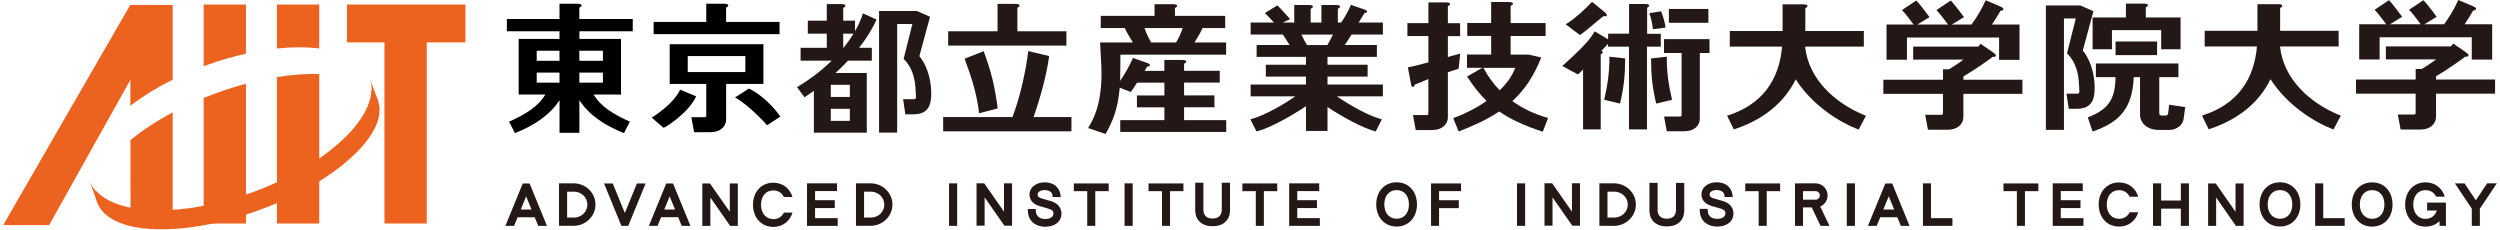 <svg viewBox="0 0 391 36" fill="none" xmlns="http://www.w3.org/2000/svg"><path d="M66.744 6.628V34.958H60.128V6.628H54.272V0.706H72.797V6.628H66.744Z" fill="#EC6320"/><path d="M57.849 12.275C57.849 12.275 57.861 12.299 57.867 12.317L57.855 12.275H57.849Z" fill="#EC6320"/><path d="M13.971 28.247L13.984 28.286C13.984 28.286 13.977 28.26 13.971 28.247Z" fill="#EC6320"/><path d="M39.483 30.077C28.77 33.977 18.589 33.744 14.994 29.844C14.946 30.49 15.018 31.112 15.227 31.698C17.069 36.759 28.381 37.285 40.5 32.871C52.62 28.462 60.946 20.787 59.11 15.727C58.895 15.14 58.548 14.62 58.099 14.153C57.848 19.453 50.203 26.171 39.489 30.077" fill="#EC6320"/><path d="M57.656 16.372L59.146 15.828L57.836 12.233C58.296 13.501 58.207 14.907 57.656 16.366" fill="#EC6320"/><path d="M13.959 28.211L15.269 31.806L16.759 31.262C15.395 30.496 14.426 29.479 13.959 28.211Z" fill="#EC6320"/><path d="M31.851 15.32V34.959H38.467V13.095C36.947 13.502 35.398 13.986 33.837 14.554C33.161 14.8 32.503 15.057 31.851 15.32Z" fill="#EC6320"/><path d="M38.467 8.387V0.706H31.851V10.361C31.982 10.313 32.12 10.259 32.251 10.211C34.357 9.446 36.445 8.841 38.467 8.387Z" fill="#EC6320"/><path d="M49.928 7.585V0.706H43.312V7.585C45.723 7.334 47.96 7.34 49.928 7.585Z" fill="#EC6320"/><path d="M43.312 12.054V34.958H49.928V11.581C47.925 11.515 45.693 11.677 43.312 12.054Z" fill="#EC6320"/><path d="M27.006 0.784L20.372 0.766L0.5 35.204H7.684L20.39 12.491V16.534C22.286 15.081 24.517 13.699 27.006 12.461V0.784Z" fill="#EC6320"/><path d="M20.419 34.97L27.005 35V17.581C24.463 18.933 22.232 20.41 20.401 21.924L20.419 34.964V34.97Z" fill="#EC6320"/><path d="M294.868 28.689L292.146 35.329H293.51C293.51 35.329 293.75 34.737 294.067 33.977H296.741C297.052 34.737 297.297 35.329 297.297 35.329H298.655L295.939 28.689H294.874H294.868ZM294.551 32.769C294.964 31.782 295.341 30.854 295.401 30.705C295.466 30.86 295.843 31.788 296.244 32.769H294.557H294.551Z" fill="#231815"/><path d="M81.764 28.689L79.042 35.323H80.406C80.406 35.323 80.645 34.731 80.956 33.977H83.63C83.941 34.737 84.186 35.323 84.186 35.323H85.544L82.823 28.689H81.758H81.764ZM81.447 32.775C81.859 31.782 82.236 30.854 82.29 30.711C82.356 30.866 82.733 31.794 83.134 32.775H81.441H81.447Z" fill="#231815"/><path d="M104.202 28.689L101.486 35.323H102.844C102.844 35.323 103.083 34.731 103.395 33.971H106.068C106.379 34.731 106.619 35.323 106.619 35.323H107.983L105.261 28.689H104.196H104.202ZM103.891 32.775C104.298 31.782 104.675 30.854 104.734 30.711C104.8 30.866 105.177 31.794 105.578 32.775H103.891Z" fill="#231815"/><path d="M97.723 33.301C97.543 32.858 95.833 28.689 95.833 28.689H94.469L97.191 35.329H98.255L100.977 28.689H99.619C99.619 28.689 97.908 32.858 97.729 33.301" fill="#231815"/><path d="M262.123 32.859C262.123 33.708 261.603 34.205 260.687 34.205C259.772 34.205 259.252 33.708 259.252 32.859V28.605H257.972V32.912C257.972 34.456 259.013 35.413 260.693 35.413C262.374 35.413 263.415 34.456 263.415 32.912V28.605H262.129V32.859H262.123Z" fill="#231815"/><path d="M191.082 32.829C191.082 33.684 190.562 34.175 189.646 34.175C188.731 34.175 188.211 33.684 188.211 32.829V28.576H186.931V32.883C186.931 34.426 187.977 35.383 189.652 35.383C191.327 35.383 192.374 34.426 192.374 32.883V28.576H191.088V32.829H191.082Z" fill="#231815"/><path d="M218.432 28.51C216.553 28.51 215.243 29.933 215.243 31.967C215.243 34.001 216.559 35.431 218.432 35.431C220.304 35.431 221.614 34.001 221.614 31.967C221.614 29.933 220.304 28.51 218.432 28.51ZM218.432 34.211C217.277 34.211 216.505 33.307 216.505 31.967C216.505 30.627 217.265 29.73 218.432 29.73C219.598 29.73 220.358 30.609 220.358 31.967C220.358 33.325 219.598 34.211 218.432 34.211Z" fill="#231815"/><path d="M356.589 28.51C354.711 28.51 353.395 29.933 353.395 31.967C353.395 34.001 354.711 35.425 356.589 35.425C358.467 35.425 359.777 34.001 359.777 31.967C359.777 29.933 358.467 28.51 356.589 28.51ZM356.589 34.211C355.434 34.211 354.663 33.307 354.663 31.967C354.663 30.627 355.422 29.724 356.589 29.724C357.755 29.724 358.515 30.603 358.515 31.967C358.515 33.331 357.761 34.211 356.589 34.211Z" fill="#231815"/><path d="M371.005 28.521C369.126 28.521 367.816 29.945 367.816 31.979C367.816 34.013 369.126 35.443 371.005 35.443C372.883 35.443 374.193 34.019 374.193 31.979C374.193 29.939 372.877 28.521 371.005 28.521ZM371.005 34.222C369.856 34.222 369.079 33.319 369.079 31.979C369.079 30.639 369.838 29.736 371.005 29.736C372.171 29.736 372.925 30.621 372.925 31.979C372.925 33.337 372.171 34.222 371.005 34.222Z" fill="#231815"/><path d="M149.7 28.677H148.432V35.323H149.7V28.677Z" fill="#231815"/><path d="M177.151 28.677H175.883V35.323H177.151V28.677Z" fill="#231815"/><path d="M363.354 28.677H362.092V35.323H366.71V34.121H363.354V28.677Z" fill="#231815"/><path d="M302.004 28.677H300.748V35.323H305.36V34.121H302.004V28.677Z" fill="#231815"/><path d="M388.987 28.683C388.987 28.683 387.384 31.076 387.222 31.321C387.055 31.082 385.452 28.683 385.452 28.683H383.944C383.944 28.683 386.558 32.577 386.588 32.631V35.323H387.85V32.637C387.886 32.577 390.5 28.677 390.5 28.677H388.987V28.683Z" fill="#231815"/><path d="M290.112 28.677H288.838V35.329H290.112V28.677Z" fill="#231815"/><path d="M341.083 28.677V31.363H338.003V28.677H336.729V35.323H338.003V32.631H341.083V35.323H342.351V28.677H341.083Z" fill="#231815"/><path d="M269.571 31.471L268.38 31.13L267.98 31.016C267.579 30.896 267.375 30.699 267.375 30.43C267.375 29.969 267.92 29.724 268.428 29.724C269.164 29.724 269.625 30.011 269.696 30.508L269.738 30.813H271.006L270.964 30.496L270.947 30.388C270.851 29.82 270.408 28.51 268.422 28.51C267.298 28.51 266.107 29.18 266.107 30.424C266.107 30.819 266.257 31.764 267.627 32.195L269.188 32.649C269.654 32.787 269.876 33.032 269.852 33.397C269.81 34.145 268.919 34.228 268.542 34.228C267.872 34.228 267.142 33.905 267.094 33.008L267.082 32.667H265.832L265.85 33.044C265.922 34.701 267.256 35.437 268.542 35.437C269.732 35.437 271.03 34.916 271.108 33.463C271.126 33.116 271.066 31.961 269.559 31.471" fill="#231815"/><path d="M164.475 31.488L163.278 31.142L162.878 31.028C162.477 30.902 162.28 30.711 162.28 30.436C162.28 29.981 162.818 29.73 163.332 29.73C164.068 29.73 164.529 30.017 164.6 30.519L164.642 30.825H165.905L165.863 30.508L165.845 30.4C165.749 29.831 165.306 28.521 163.326 28.521C162.202 28.521 161.011 29.197 161.011 30.442C161.011 30.837 161.161 31.788 162.531 32.212L164.092 32.673C164.565 32.81 164.78 33.056 164.762 33.421C164.72 34.168 163.829 34.252 163.452 34.252C162.782 34.252 162.052 33.929 162.004 33.032L161.986 32.685H160.742L160.76 33.068C160.832 34.719 162.166 35.461 163.446 35.461C164.636 35.461 165.934 34.94 166.012 33.486C166.03 33.139 165.97 31.985 164.469 31.494" fill="#231815"/><path d="M322.306 32.541H325.387V31.309H322.306V29.886H325.746L325.74 28.677H321.05L321.044 35.323H325.847V34.115H322.306V32.541Z" fill="#231815"/><path d="M202.891 32.541H205.972V31.309H202.891V29.886H206.325V28.677H201.629V35.323H206.426V34.115H202.891V32.541Z" fill="#231815"/><path d="M225.072 32.553H228.158V31.315H225.072V29.891H228.505V28.689H223.815V35.323H225.072V32.553Z" fill="#231815"/><path d="M127.477 32.541H130.558V31.309H127.477V29.886H130.911V28.677H126.221L126.215 35.323H131.018V34.115H127.477V32.541Z" fill="#231815"/><path d="M167.944 29.897H170.044V35.323H171.3V29.897H173.4V28.689H167.944V29.897Z" fill="#231815"/><path d="M313.34 29.897H315.439V35.323H316.702V29.897H318.801V28.689H313.34V29.897Z" fill="#231815"/><path d="M194.307 29.897H196.406V35.323H197.668V29.897H199.762V28.689H194.307V29.897Z" fill="#231815"/><path d="M179.633 29.897H181.738V35.323H182.995V29.897H185.088V28.689H179.633V29.897Z" fill="#231815"/><path d="M272.962 29.897H275.056V35.323H276.318V29.897H278.411V28.689H272.962V29.897Z" fill="#231815"/><path d="M349.638 33.127L346.539 28.689H345.349V35.323H346.605V30.89L349.697 35.323H350.9V28.689H349.638V33.127Z" fill="#231815"/><path d="M157.027 33.104L153.929 28.671H152.732V35.299H153.995V30.867L157.087 35.299H158.284V28.671H157.027V33.104Z" fill="#231815"/><path d="M238.531 28.677H237.257V35.323H238.531V28.677Z" fill="#231815"/><path d="M245.853 33.104L242.754 28.665H241.558V35.299H242.814V30.866L245.906 35.299H247.109V28.665H245.853V33.104Z" fill="#231815"/><path d="M114.138 33.127L111.033 28.689H109.843V35.323H111.099V30.89L114.192 35.323H115.394V28.689H114.138V33.127Z" fill="#231815"/><path d="M285.835 30.561C285.835 29.521 284.991 28.677 283.951 28.677H281.51L280.738 28.683V35.323H281.994V32.44H283.352C283.669 33.104 284.734 35.323 284.734 35.323H286.134C286.134 35.323 285.069 33.11 284.68 32.296C285.362 32.015 285.841 31.339 285.841 30.561M283.951 31.232H281.994V29.892H283.951C284.321 29.892 284.621 30.191 284.621 30.561C284.621 30.932 284.315 31.232 283.951 31.232Z" fill="#231815"/><path d="M89.702 28.677H87.429V35.317C87.949 35.317 89.702 35.317 89.702 35.317C91.598 35.317 93.135 33.822 93.135 31.991C93.135 30.161 91.598 28.671 89.702 28.671M89.774 34.025H88.697V29.975H89.774C90.928 29.975 91.867 30.885 91.867 32.003C91.867 33.122 90.922 34.031 89.774 34.031" fill="#231815"/><path d="M136.145 28.677H133.872C133.872 28.947 133.872 35.048 133.872 35.317C134.392 35.317 136.145 35.317 136.145 35.317C138.041 35.317 139.579 33.822 139.579 31.991C139.579 30.161 138.035 28.671 136.145 28.671M136.217 34.025H135.14V29.975H136.217C137.365 29.975 138.311 30.885 138.311 32.003C138.311 33.122 137.371 34.031 136.217 34.031" fill="#231815"/><path d="M252.415 28.677H250.142V35.317C250.662 35.317 252.415 35.323 252.415 35.323C254.311 35.323 255.848 33.828 255.848 31.991C255.848 30.155 254.311 28.671 252.409 28.671M252.487 34.025H251.41V29.975H252.487C253.641 29.975 254.586 30.885 254.586 31.997C254.586 33.11 253.647 34.025 252.487 34.025Z" fill="#231815"/><path d="M120.945 34.264C119.796 34.264 119.025 33.361 119.025 32.021C119.025 30.681 119.784 29.784 120.945 29.784C121.711 29.784 122.291 30.167 122.602 30.813H123.948C123.529 29.449 122.416 28.576 120.945 28.576C119.073 28.576 117.769 29.993 117.769 32.027C117.769 34.061 119.079 35.485 120.945 35.485C122.416 35.485 123.535 34.605 123.948 33.254H122.602C122.291 33.894 121.705 34.276 120.945 34.276" fill="#231815"/><path d="M331.417 34.222C330.268 34.222 329.497 33.319 329.497 31.979C329.497 30.639 330.25 29.742 331.417 29.742C332.182 29.742 332.763 30.125 333.074 30.771H334.42C334.007 29.407 332.888 28.534 331.417 28.534C329.544 28.534 328.234 29.957 328.234 31.979C328.234 34.001 329.544 35.437 331.417 35.437C332.888 35.437 334.007 34.557 334.42 33.2H333.074C332.763 33.84 332.182 34.222 331.417 34.222Z" fill="#231815"/><path d="M381.546 31.692H379.602V32.924H381.121C380.852 33.732 380.224 34.228 379.356 34.228C378.202 34.228 377.43 33.325 377.43 31.979C377.43 30.621 378.19 29.736 379.35 29.736C380.116 29.736 380.696 30.119 381.013 30.759H382.365C381.946 29.401 380.828 28.521 379.356 28.521C377.478 28.521 376.168 29.945 376.168 31.979C376.168 34.013 377.478 35.443 379.356 35.443C380.236 35.443 380.995 35.126 381.546 34.581V35.329H382.539V31.692H381.546Z" fill="#231815"/><path d="M143.784 8.788L145.459 2.626L143.395 1.723H140.315H137.485V20.739H140.315V3.757H142.696L141.326 9.218C142.127 9.966 143.013 11.384 143.168 13.585C143.234 14.53 143.264 14.949 143.264 15.17C143.264 15.392 143.168 15.517 142.947 15.517H141.248L141.595 17.88H142.881C145.423 17.88 145.645 16.056 145.645 14.626C145.645 11.826 144.604 9.715 143.784 8.782V8.788Z" fill="#231815"/><path d="M134.955 2.082C134.955 2.082 134.692 3.195 133.723 4.875V3.236H131.88V1.274C131.88 1.274 131.88 1.244 131.88 1.232C132.03 1.167 132.227 1.035 132.227 0.903C132.227 0.766 132.138 0.634 131.48 0.634H131.27H131.091H129.308V3.236H126.341V5.264H129.308V7.472H125.211V9.493H130.08C128.686 10.857 126.909 12.275 124.654 13.633L125.821 15.212C125.821 15.212 126.395 14.853 127.286 14.201V20.751H135.565V11.414H130.678C131.318 10.827 131.976 10.187 132.622 9.493H136.355V7.472H134.363C135.422 6.126 136.379 4.642 137.091 3.057L134.949 2.082H134.955ZM132.915 18.903H129.936V17.013H132.915V18.903ZM132.915 15.158H129.936V13.268H132.915V15.158ZM131.88 7.472V5.264H133.49C133.083 5.934 132.568 6.682 131.928 7.472H131.88Z" fill="#231815"/><path d="M98.962 4.881V2.967H90.611V1.262C90.611 1.262 90.611 1.209 90.611 1.185C90.755 1.125 90.952 0.987 90.952 0.856C90.952 0.718 90.862 0.586 90.216 0.586H87.506V2.973H79.275V4.887H87.506V6.09H81.118V14.787H81.255H85.287C84.163 16.696 82.129 17.91 79.616 19.029L80.538 20.817C83.522 19.639 86.041 17.97 87.512 15.655V20.769H90.617V15.655C92.089 17.976 94.607 19.645 97.592 20.817L98.513 19.029C96.001 17.904 93.967 16.69 92.842 14.787H97.059H97.125V6.09H90.617V4.887H98.968L98.962 4.881ZM87.506 7.932V9.505H83.941V7.932H87.506ZM90.611 12.933V11.36H94.296V12.933H90.611ZM87.506 12.933H83.941V11.36H87.506V12.933ZM94.296 7.932V9.505H90.611V7.932H94.296Z" fill="black"/><path d="M153.133 17.713L156.041 16.953C155.574 13.448 155.042 11.223 153.845 8.01L150.86 9.177C151.919 12.012 152.787 14.668 153.133 17.713Z" fill="#231815"/><path d="M161.664 18.305C162.687 15.326 163.698 11.731 164.092 8.77L160.814 7.986C160.503 10.726 159.624 14.997 158.35 18.305H147.511V20.542H167.574V18.305H161.67H161.664Z" fill="#231815"/><path d="M166.784 6.915V4.893H159.121V1.28C159.121 1.28 159.121 1.227 159.121 1.203C159.271 1.143 159.462 1.005 159.462 0.874C159.462 0.736 159.372 0.604 158.726 0.604H156.017V4.893H148.294V7.131H166.784V6.915Z" fill="#231815"/><path d="M121.914 3.428H113.563V1.262C113.563 1.262 113.563 1.209 113.563 1.185C113.713 1.125 113.904 0.987 113.904 0.856C113.904 0.718 113.814 0.586 113.168 0.586H110.459V3.428H102.228V5.342H121.92V3.428H121.914Z" fill="black"/><path d="M119.396 13.124V6.915H104.74V13.124H110.459V18.143C110.459 18.251 110.339 18.334 110.19 18.334H108.126L108.563 20.673H111.159C112.642 20.673 113.569 19.788 113.569 18.693V13.124H119.39H119.396ZM107.564 8.769H116.572V11.276H107.564V8.769Z" fill="black"/><path d="M106.367 14.021C105.327 16.289 102.24 18.185 102.24 18.185L101.923 18.394L103.777 19.985L104.136 19.812C104.136 19.812 107.606 17.772 108.886 15.068L106.367 14.021Z" fill="black"/><path d="M121.818 17.904C121.818 17.904 119.826 15.134 117.122 13.854L114.957 15.242C117.152 16.444 119.731 19.327 119.731 19.327L119.976 19.597L122.034 18.233L121.818 17.904Z" fill="black"/><path d="M241.06 8.997L239.068 8.536H236.263V5.629H241.736V3.607H236.263V1.059H236.275C236.275 1.059 236.275 0.963 236.275 0.915C236.418 0.849 236.616 0.718 236.616 0.586C236.616 0.449 236.526 0.311 235.874 0.311H235.252H233.218V3.601H229.48V5.623H233.218V8.53H229.438V10.606H231.878L231.567 10.755L229.45 11.97C230.437 13.483 231.406 14.721 232.5 15.786C231.005 16.839 229.234 17.76 227.284 18.484L228.134 20.566C230.586 19.62 232.68 18.64 234.48 17.431C236.227 18.651 238.369 19.639 241.288 20.602L242.119 18.454C240.014 17.856 238.147 16.983 236.532 15.81C238.404 14.099 239.888 11.94 241.06 8.979M232.01 10.618H236.975C236.544 11.82 235.701 13.011 234.552 14.123C233.565 13.106 232.71 11.94 232.01 10.618Z" fill="#231815"/><path d="M259.772 5.282H257.613V1.358C257.613 1.358 257.613 1.262 257.613 1.214C257.744 1.154 257.93 1.017 257.93 0.891C257.93 0.754 257.846 0.622 257.242 0.622H254.789V5.27H251.511V6.149L251.368 6.066L249.417 4.905L249.238 5.156C248.586 6.49 245.78 9.033 244.752 9.948L244.339 10.313L246.797 11.647L246.923 11.533C246.995 11.467 247.252 11.216 247.593 10.869V20.243H250.351V8.644H250.363C250.363 8.644 250.363 8.548 250.363 8.5C250.494 8.44 250.674 8.303 250.674 8.177C250.674 8.093 250.638 8.004 250.452 7.956C250.961 7.429 251.362 7.017 251.493 6.867V7.304H254.771V20.243H257.589V7.304H259.748V5.282H259.772Z" fill="#231815"/><path d="M267.19 1.4H266.933H261.017V3.565H267.19V1.4Z" fill="#231815"/><path d="M260.257 8.285H263.003V18.035C263.003 18.143 262.883 18.227 262.739 18.227H260.257L260.688 20.53H263.475C264.935 20.53 265.85 19.657 265.85 18.58V8.285H267.369V6.12H260.251V8.285H260.257Z" fill="#231815"/><path d="M212.485 3.529C212.844 2.967 213.245 2.327 213.413 2.046C213.55 2.034 213.759 1.98 213.807 1.878C213.861 1.771 213.837 1.639 213.317 1.46L213.149 1.4L211.283 0.76L211.175 1.005C210.834 1.801 210.32 2.704 209.752 3.523H209.237V1.376C209.387 1.31 209.584 1.179 209.584 1.047C209.584 0.909 209.494 0.778 208.836 0.778H208.627H208.454H206.671V3.529H204.99V1.418C204.99 1.418 204.99 1.388 204.99 1.376C205.14 1.31 205.337 1.179 205.337 1.047C205.337 0.909 205.247 0.778 204.589 0.778H204.38H204.2H202.418V3.529H200.611L201.748 3.009C202.089 3.308 200.234 1.256 199.947 1.005L199.774 0.849L199.559 0.975L197.824 2.04L198.039 2.249C198.243 2.441 198.823 3.063 199.241 3.523H195.599V5.402H200.647C201.048 6.054 201.401 6.586 201.706 7.041H196.538V8.889H204.254V10.127H197.979V11.982H204.254V13.22H195.599V15.068H202.591C200.51 16.504 197.86 17.97 195.916 18.562L195.557 18.657L196.52 20.554L196.783 20.482C198.667 19.968 201.921 18.185 204.26 16.606V20.482H207.622V16.743C209.943 18.287 213.072 19.98 214.902 20.482L215.165 20.554L216.128 18.657L215.769 18.562C213.825 17.976 211.181 16.51 209.094 15.068H216.284V13.22H207.622V11.982H213.897V10.127H207.622V8.889H215.345V7.041H210.32C210.625 6.586 210.978 6.054 211.379 5.402H216.284V3.523H212.491L212.485 3.529ZM207.592 7.047H204.416C204.093 6.514 203.788 5.94 203.53 5.408H208.477C208.226 5.94 207.915 6.514 207.598 7.047" fill="#231815"/><path d="M185.19 18.777V16.773H189.94V14.919H185.19V12.921H190.771V11.073H185.19V10.008C185.19 10.008 185.19 9.978 185.19 9.966C185.334 9.906 185.531 9.769 185.531 9.643C185.531 9.506 185.442 9.374 184.795 9.374H184.592H184.419H182.104V11.079H179.017C179.208 10.78 179.352 10.54 179.424 10.421C179.573 10.409 179.789 10.355 179.837 10.247C179.89 10.134 179.866 9.996 179.328 9.805L179.155 9.745L177.193 9.063L177.079 9.32C176.696 10.217 175.888 11.635 175.189 12.652C175.224 11.216 175.23 9.673 175.23 8.746V8.554H191.764V6.646H186.817C187.41 5.707 187.768 5.079 188.08 4.391H191.621V2.477H183.767V1.292C183.767 1.292 183.767 1.262 183.767 1.251C183.916 1.191 184.108 1.053 184.108 0.922C184.108 0.784 184.018 0.652 183.372 0.652H183.162H182.989H180.572V2.477H172.156V4.391H175.924C176.235 5.079 176.594 5.707 177.187 6.646H172.054C172.126 8.381 172.275 10.205 172.275 11.414C172.275 16.367 171.025 18.658 170.176 20.028L172.91 20.955C174.04 18.945 174.812 17.15 175.129 13.717L176.869 14.393L176.959 14.267C177.055 14.136 177.42 13.579 177.839 12.933H182.11V14.931H177.815V16.785H182.11V18.789H175.207V20.638H191.782V18.789H185.202L185.19 18.777ZM184.981 4.385C184.682 5.276 184.305 6.03 183.94 6.64H180.04C179.681 6.024 179.304 5.276 178.999 4.385H184.975H184.981Z" fill="#231815"/><path d="M247.246 5.39C247.629 5.138 250.255 2.949 250.769 2.518C250.925 2.566 251.17 2.584 251.26 2.494C251.355 2.399 251.385 2.249 250.907 1.848L250.751 1.723L248.993 0.287L248.777 0.508C247.934 1.406 246.486 2.746 245.332 3.499L244.871 3.798L247.102 5.485L247.24 5.39H247.246Z" fill="#231815"/><path d="M372.172 5.832H386.582V9.32H389.777V3.799H389.352H389.035H385.47C385.924 3.105 386.558 2.088 386.809 1.645C386.959 1.645 387.18 1.585 387.24 1.466C387.3 1.34 387.282 1.185 386.744 0.957L386.169 0.718L384.477 -0.006L384.345 0.275C383.842 1.4 383.065 2.71 382.257 3.793H379.183L381.091 2.626C380.397 1.657 379.326 0.311 379.021 0.03L376.784 1.526C377.215 1.968 377.998 2.961 378.602 3.793H373.793L375.701 2.626C375.001 1.657 373.937 0.311 373.631 0.03L371.394 1.526C371.819 1.968 372.609 2.961 373.213 3.793H369.701H368.978V9.296H372.172V5.826V5.832Z" fill="#231815"/><path d="M389.92 12.442H381.001V11.922C382.843 10.851 384.961 9.326 385.571 8.859C385.571 8.859 385.571 8.859 385.577 8.859C385.72 8.883 385.948 8.871 386.031 8.764C386.121 8.656 386.139 8.5 385.66 8.171L385.2 7.854L383.686 6.813L383.501 7.047C383.447 7.119 383.375 7.184 383.316 7.256H373.146V9.29H381.012C380.259 9.846 379.475 10.367 378.763 10.791H377.812V12.436H368.48V14.65H377.806V17.724C377.806 17.832 377.687 17.916 377.537 17.916H375.019L375.455 20.261H378.584C380.067 20.261 380.995 19.369 380.995 18.281V14.65H390.231V12.436H389.914L389.92 12.442Z" fill="#231815"/><path d="M356.589 7.262H365.765V4.822H356.613V1.251C356.762 1.185 356.954 1.053 356.954 0.922C356.954 0.784 356.864 0.652 356.218 0.652H353.065V4.822H344.81V7.262H352.988C352.545 12.455 349.919 16.235 344.703 17.976L344.392 18.078L345.438 20.225L345.72 20.129C350.122 18.646 353.358 15.984 355.111 12.383C357.606 16.337 361.829 19.029 364.682 20.141L364.957 20.249L366.106 18.084L365.789 17.964C361.332 16.104 357.139 12.443 356.595 7.268" fill="#231815"/><path d="M298.247 5.868H312.657V9.362H315.852V3.834H315.427H315.11H311.545C311.999 3.141 312.633 2.124 312.885 1.687C313.034 1.687 313.256 1.627 313.315 1.508C313.375 1.382 313.363 1.232 312.825 0.999L312.251 0.76L310.558 0.042L310.426 0.323C309.924 1.448 309.146 2.758 308.338 3.84H305.258L307.166 2.674C306.466 1.705 305.401 0.359 305.096 0.078L302.859 1.573C303.29 2.022 304.073 3.009 304.678 3.84H299.868L301.776 2.674C301.076 1.705 300.012 0.359 299.707 0.078L297.469 1.573C297.9 2.022 298.684 3.009 299.288 3.84H295.777H295.053V9.344H298.247V5.874V5.868Z" fill="#231815"/><path d="M307.077 12.479V11.958C308.919 10.887 311.043 9.362 311.647 8.895H311.653C311.802 8.919 312.03 8.907 312.107 8.8C312.197 8.692 312.215 8.537 311.737 8.207L311.276 7.89L309.763 6.85L309.577 7.083C309.523 7.149 309.452 7.22 309.392 7.292H299.223V9.326H307.089C306.335 9.882 305.551 10.403 304.839 10.828H303.888V12.473H294.557V14.686H303.882V17.761C303.882 17.868 303.757 17.952 303.613 17.952H301.095L301.532 20.291H304.66C306.144 20.291 307.071 19.4 307.071 18.311V14.68H316.307V12.467H307.071L307.077 12.479Z" fill="#231815"/><path d="M282.33 7.286H291.506V4.846H282.354V1.352C282.354 1.352 282.354 1.298 282.354 1.274C282.504 1.215 282.695 1.077 282.695 0.945C282.695 0.814 282.605 0.676 281.959 0.676H278.795V4.846H270.54V7.286H278.717C278.274 12.479 275.648 16.259 270.432 17.994L270.121 18.096L271.168 20.243L271.449 20.147C275.852 18.664 279.088 16.002 280.853 12.401C283.341 16.355 287.57 19.047 290.418 20.159L290.693 20.267L291.835 18.102L291.518 17.982C287.062 16.122 282.868 12.461 282.318 7.286" fill="#231815"/><path d="M327.283 2.836V7.705H330.31V4.714H338.009V7.705H341.041V2.734H335.604V1.28C335.604 1.28 335.604 1.185 335.604 1.143C335.748 1.083 335.933 0.951 335.933 0.826C335.933 0.694 335.849 0.562 335.215 0.562H335.006H334.838H332.493V2.734H327.283V2.836Z" fill="#231815"/><path d="M330.873 8.62H337.369V6.49H337.22H330.873V8.62Z" fill="#231815"/><path d="M327.606 13.758C327.606 10.959 326.566 8.847 325.746 7.914L327.415 1.753L325.351 0.85H322.803H319.974V20.315H322.803V2.889H324.651L323.282 8.351C324.083 9.099 324.968 10.516 325.124 12.718C325.19 13.669 325.22 14.082 325.22 14.303C325.22 14.524 325.124 14.65 324.903 14.65H323.198L323.551 17.013H324.837C327.379 17.013 327.601 15.188 327.601 13.758" fill="#231815"/><path d="M339.11 17.683C339.056 17.97 338.901 18.072 338.745 18.072H338.081C337.836 18.072 337.71 17.91 337.71 17.683V12.06H340.707V9.93H327.798V12.06H330.867C330.843 15.697 329.581 17.174 326.536 18.353L327.278 20.572C331.429 19.16 333.517 17.001 333.72 12.06H334.701V17.916C334.701 19.244 335.832 20.321 337.633 20.321H339.361C339.924 20.321 341.365 19.944 341.539 18.472C341.664 17.401 341.772 16.756 341.772 16.756L339.254 16.373C339.254 16.373 339.146 17.449 339.098 17.683" fill="#231815"/><path d="M250.896 15.607L253.378 16.199C253.976 13.621 254.162 11.868 254.18 9.14L251.709 8.865C251.739 11.228 251.422 13.334 250.896 15.607Z" fill="#231815"/><path d="M260.693 8.865L258.223 9.14C258.235 11.868 258.426 13.621 259.024 16.199L261.507 15.607C260.974 13.334 260.657 11.228 260.693 8.865Z" fill="#231815"/><path d="M228.379 8.375C227.859 8.524 227.045 8.746 226.447 8.913V5.791V5.647H228.361V3.625H226.447V1.011C226.447 1.011 226.447 0.981 226.447 0.969C226.591 0.909 226.788 0.772 226.788 0.64C226.788 0.503 226.698 0.371 226.052 0.371H225.843H225.669H223.402V3.619H220.118V5.641H223.402V9.751C221.955 10.146 221.189 10.349 220.19 10.528L220.657 13.011L220.662 13.065C220.764 13.591 220.902 13.627 221.027 13.597C221.147 13.567 221.243 13.382 221.279 13.244C221.279 13.244 221.279 13.244 221.285 13.232L223.396 12.365V14.919V17.808C223.396 17.916 223.277 18 223.133 18H220.992L221.422 20.339H224.03C225.514 20.339 226.447 19.453 226.447 18.359V11.288C226.967 11.12 227.685 10.905 228.134 10.738L228.379 8.363V8.375Z" fill="#231815"/><path d="M260.496 4.307C260.413 3.703 260.209 2.788 259.796 1.759L257.96 2.058C258.307 2.985 258.433 3.918 258.516 4.57L260.496 4.307Z" fill="#231815"/></svg>